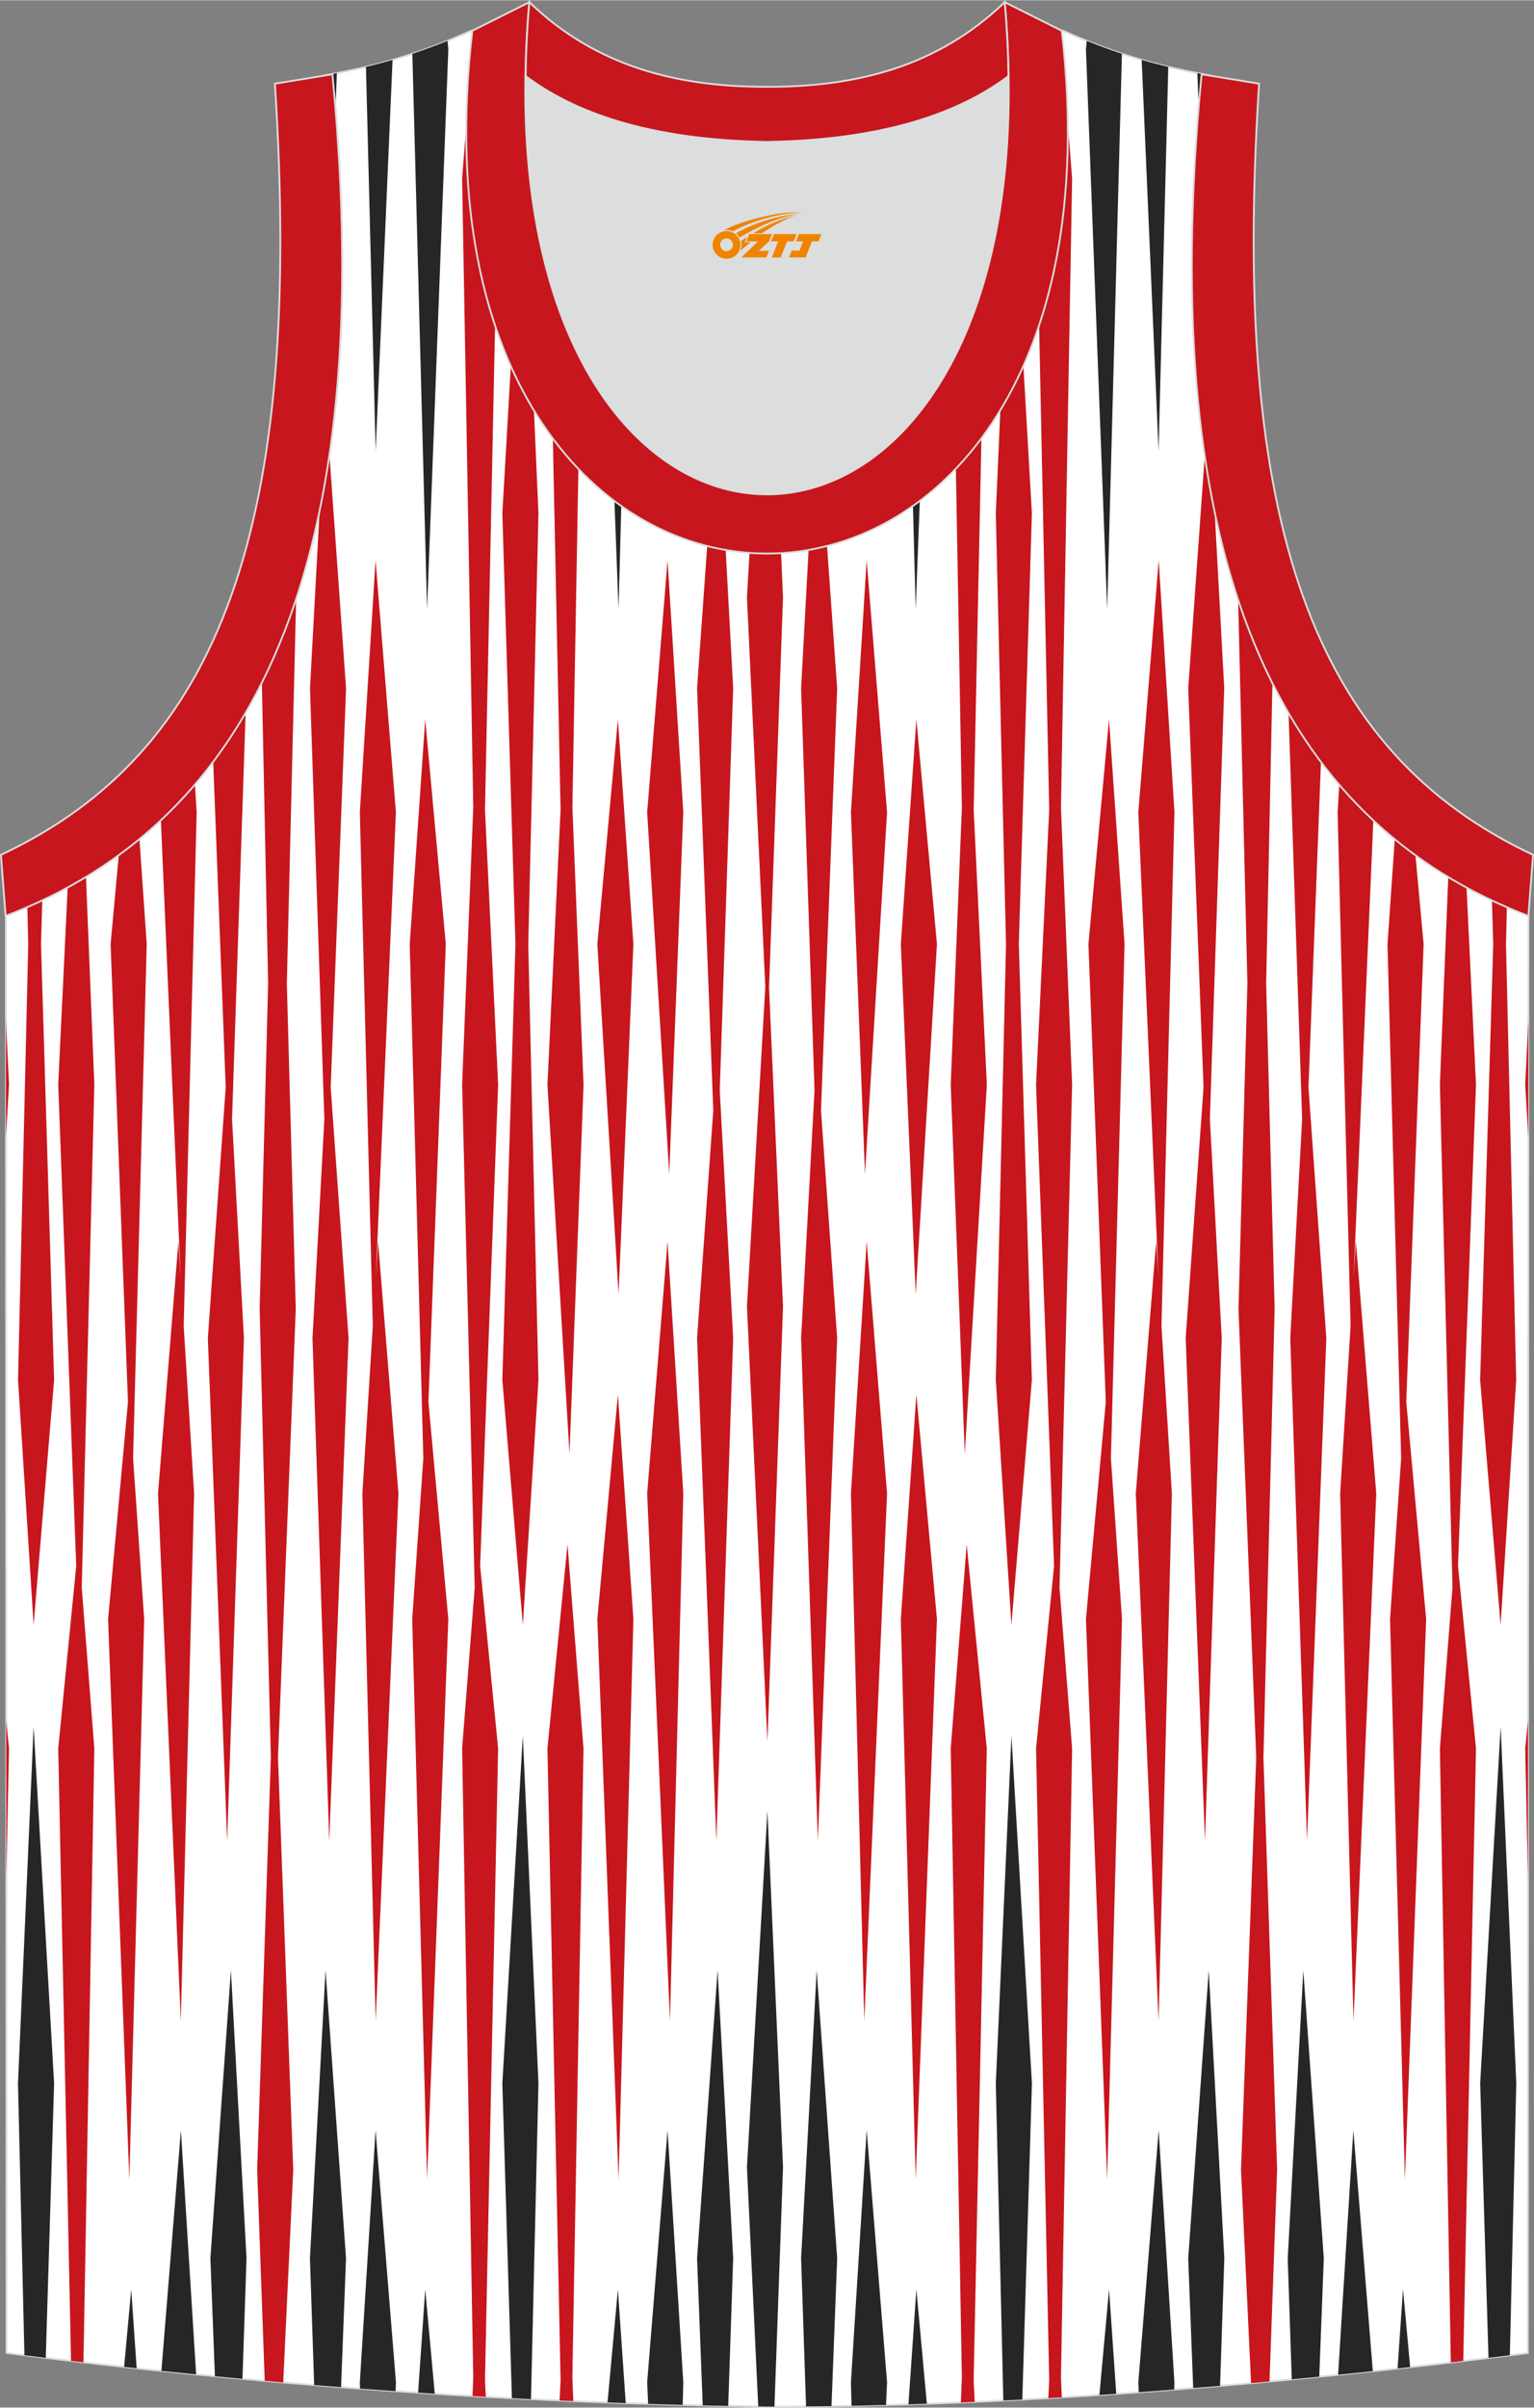 <?xml version="1.0" encoding="utf-8"?>
<!-- Generator: Adobe Illustrator 24.0.1, SVG Export Plug-In . SVG Version: 6.00 Build 0)  -->
<svg xmlns="http://www.w3.org/2000/svg" xmlns:xlink="http://www.w3.org/1999/xlink" version="1.1" id="_x37C_" x="0px" y="0px" width="338.74px" height="531.5px" viewBox="0 0 338.53 531.07" enable-background="new 0 0 338.53 531.07" xml:space="preserve">
<rect x="0" y="0" width="338.53" height="531.07" fill="#808080" stroke="none"/>
<path fill-rule="evenodd" clip-rule="evenodd" fill="#FFFFFF" stroke="#DCDDDD" stroke-width="0.4" stroke-miterlimit="22.926" d="  M169.26,530.87C111.97,530.04,56.11,526,1.45,519.03L1.3,201.91c54.46-20.75,82.54-77.15,72.09-185.64h-0.02  c10.54-1.98,19.57-4.58,30.6-9.53c8.71,14.69,36.33,24.11,65.33,24.53c28.99-0.42,56.61-9.84,65.32-24.53  c11.04,4.95,20.06,7.55,30.61,9.53h-0.02c-10.45,108.48,17.63,164.88,72.09,185.64l-0.14,317.13  C282.91,525.95,223.88,530.87,169.26,530.87L169.26,530.87z"/>
<g>
	<polygon fill-rule="evenodd" clip-rule="evenodd" fill="#262627" points="169.05,31.26 169.36,37.8 169.6,31.26 169.29,31.26  "/>
	<path fill-rule="evenodd" clip-rule="evenodd" fill="#262627" d="M156.97,30.54l1.12,29.2l0.97-29.01   C158.36,30.68,157.67,30.61,156.97,30.54z"/>
	<path fill-rule="evenodd" clip-rule="evenodd" fill="#262627" d="M144.8,28.71l3.06,70.73l1.76-69.87   C147.99,29.31,146.38,29.02,144.8,28.71z"/>
	<path fill-rule="evenodd" clip-rule="evenodd" fill="#262627" d="M132.37,25.5l4.13,108.9l2.84-106.91   C136.95,26.89,134.62,26.23,132.37,25.5z"/>
	<path fill-rule="evenodd" clip-rule="evenodd" fill="#262627" d="M74.05,23.73l0.29-7.65l-0.97,0.19h0.02   C73.63,18.79,73.84,21.27,74.05,23.73z"/>
	<path fill-rule="evenodd" clip-rule="evenodd" fill="#262627" d="M80.76,14.71l2.14,84.73l3.73-86.27   C84.68,13.73,82.74,14.24,80.76,14.71z"/>
	<path fill-rule="evenodd" clip-rule="evenodd" fill="#262627" d="M91,11.82l3.25,122.58l4.69-123.58l-0.17-1.86   C96.11,10.04,93.54,10.98,91,11.82z"/>
	<path fill-rule="evenodd" clip-rule="evenodd" fill="#262627" d="M46.43,498.16l1,26.01c2.02,0.19,4.05,0.38,6.08,0.57l0.89-26.58   l-3.44-63.56L46.43,498.16z"/>
	<path fill-rule="evenodd" clip-rule="evenodd" fill="#262627" d="M43.28,523.76l-3.36-53.86l-4.3,53.09   C38.18,523.25,40.73,523.51,43.28,523.76z"/>
	<polygon fill-rule="evenodd" clip-rule="evenodd" fill="#262627" points="30.16,522.41 28.96,504.99 27.39,522.11  "/>
	<path fill-rule="evenodd" clip-rule="evenodd" fill="#262627" d="M3.97,459.55l1.42,59.98c1.57,0.2,3.14,0.39,4.71,0.58l1.84-60.56   l-4.52-78.67L3.97,459.55z"/>
	<path fill-rule="evenodd" clip-rule="evenodd" fill="#262627" d="M68.4,498.16l0.93,27.95c1.98,0.16,3.96,0.32,5.94,0.47   l1.09-28.42l-4.52-63.56L68.4,498.16z"/>
	<path fill-rule="evenodd" clip-rule="evenodd" fill="#262627" d="M79.41,525.5l0.04,1.4c2.61,0.19,5.23,0.38,7.85,0.56l0.08-1.96   l-4.5-55.6L79.41,525.5z"/>
	<path fill-rule="evenodd" clip-rule="evenodd" fill="#262627" d="M95.95,528.03l-2.11-23.04l-1.57,22.8   C93.49,527.87,94.72,527.95,95.95,528.03z"/>
	<polygon fill-rule="evenodd" clip-rule="evenodd" fill="#262627" points="164.84,478.07 167.33,530.84 169.26,530.87    169.26,530.87 170.91,530.87 172.8,478.07 169.36,399.4  "/>
	<path fill-rule="evenodd" clip-rule="evenodd" fill="#262627" d="M153.83,498.16l1.25,32.44c1.88,0.04,3.75,0.09,5.63,0.12   l1.09-32.56l-3.44-63.56L153.83,498.16z"/>
	<path fill-rule="evenodd" clip-rule="evenodd" fill="#262627" d="M142.82,525.5l0.21,4.77c2.54,0.08,5.09,0.16,7.63,0.22l0.13-4.99   l-3.47-55.6L142.82,525.5z"/>
	<path fill-rule="evenodd" clip-rule="evenodd" fill="#262627" d="M138.09,530.1l-1.73-25.11l-2.29,24.96   C135.41,530,136.75,530.05,138.09,530.1z"/>
	<path fill-rule="evenodd" clip-rule="evenodd" fill="#262627" d="M110.86,459.55l2.11,69.46c1.4,0.07,2.8,0.14,4.21,0.21   l1.65-69.67l-3.45-76.66L110.86,459.55z"/>
	<path fill-rule="evenodd" clip-rule="evenodd" fill="#262627" d="M179.52,30.74l0.97,29.01l1.12-29.2   C180.92,30.61,180.22,30.68,179.52,30.74z"/>
	<path fill-rule="evenodd" clip-rule="evenodd" fill="#262627" d="M188.97,29.57l1.76,69.87l3.06-70.73   C192.2,29.02,190.59,29.31,188.97,29.57z"/>
	<path fill-rule="evenodd" clip-rule="evenodd" fill="#262627" d="M199.24,27.49l2.84,106.91l4.13-108.9   C203.96,26.23,201.64,26.89,199.24,27.49z"/>
	<path fill-rule="evenodd" clip-rule="evenodd" fill="#262627" d="M264.24,16.08l0.29,7.65c0.2-2.46,0.42-4.95,0.66-7.47h0.02   L264.24,16.08z"/>
	<path fill-rule="evenodd" clip-rule="evenodd" fill="#262627" d="M251.95,13.17l3.73,86.27l2.14-84.73   C255.85,14.24,253.9,13.73,251.95,13.17z"/>
	<path fill-rule="evenodd" clip-rule="evenodd" fill="#262627" d="M239.82,8.96l-0.17,1.86l4.69,123.58l3.25-122.58   C245.05,10.98,242.48,10.04,239.82,8.96z"/>
	<path fill-rule="evenodd" clip-rule="evenodd" fill="#262627" d="M284.18,498.16l0.89,26.69c2.03-0.19,4.05-0.39,6.07-0.59l1-26.1   l-4.52-63.56L284.18,498.16z"/>
	<path fill-rule="evenodd" clip-rule="evenodd" fill="#262627" d="M302.96,523.04l-4.3-53.14l-3.36,53.94   C297.86,523.58,300.41,523.31,302.96,523.04z"/>
	<polygon fill-rule="evenodd" clip-rule="evenodd" fill="#262627" points="311.2,522.14 309.62,504.99 308.42,522.45  "/>
	<path fill-rule="evenodd" clip-rule="evenodd" fill="#262627" d="M326.65,459.55l1.84,60.56c1.57-0.19,3.14-0.39,4.71-0.58   l1.42-59.98l-3.45-78.67L326.65,459.55z"/>
	<path fill-rule="evenodd" clip-rule="evenodd" fill="#262627" d="M262.22,498.16l1.1,28.61c1.98-0.16,3.95-0.32,5.93-0.49   l0.94-28.12l-3.44-63.56L262.22,498.16z"/>
	<path fill-rule="evenodd" clip-rule="evenodd" fill="#262627" d="M251.21,525.5l0.09,2.19c2.61-0.19,5.22-0.39,7.83-0.59l0.04-1.61   l-3.47-55.6L251.21,525.5z"/>
	<path fill-rule="evenodd" clip-rule="evenodd" fill="#262627" d="M246.34,528.04l-1.59-23.05l-2.13,23.31   C243.85,528.21,245.09,528.13,246.34,528.04z"/>
	<path fill-rule="evenodd" clip-rule="evenodd" fill="#262627" d="M176.79,498.16l1.09,32.67c1.87-0.02,3.74-0.04,5.62-0.07   l1.25-32.6l-4.52-63.56L176.79,498.16z"/>
	<path fill-rule="evenodd" clip-rule="evenodd" fill="#262627" d="M187.79,525.5l0.13,5.19c2.53-0.05,5.07-0.11,7.62-0.18l0.22-5.01   l-4.5-55.6L187.79,525.5z"/>
	<path fill-rule="evenodd" clip-rule="evenodd" fill="#262627" d="M204.54,530.23l-2.31-25.24l-1.75,25.38   C201.83,530.33,203.18,530.28,204.54,530.23z"/>
	<path fill-rule="evenodd" clip-rule="evenodd" fill="#262627" d="M219.76,459.55l1.66,69.97c1.4-0.07,2.79-0.14,4.19-0.21   l2.12-69.75l-4.52-76.66L219.76,459.55z"/>
	<path fill-rule="evenodd" clip-rule="evenodd" fill="#C7161D" d="M47.05,167.94l2.76,71.89l-3.94,55.35l4.26,110.92l3.7-110.92   l-2.62-48.32l3-89.74C52,160.94,49.6,164.55,47.05,167.94z"/>
	<path fill-rule="evenodd" clip-rule="evenodd" fill="#C7161D" d="M35.5,180.83l4.36,100.95l-0.49-7.94l-4.5,55.6L39.9,445.8   l2.94-116.35l-2.3-36.94l2.86-113.36l-0.38-6.17C40.63,175.76,38.12,178.38,35.5,180.83z"/>
	<path fill-rule="evenodd" clip-rule="evenodd" fill="#C7161D" d="M26.22,188.51l-1.81,19.73l3.83,101l-4.39,47.94l4.69,123.58   l3.28-123.58l-2.45-35.5l3.01-113.44l-1.61-23.25C29.3,186.2,27.78,187.38,26.22,188.51z"/>
	<path fill-rule="evenodd" clip-rule="evenodd" fill="#C7161D" d="M6.03,199.98l0.2,8.29l-2.25,96.11l3.44,54.06l4.52-54.06   l-2.89-96.19l0.29-9.7C8.25,199,7.15,199.5,6.03,199.98z"/>
	<path fill-rule="evenodd" clip-rule="evenodd" fill="#C7161D" d="M14.94,195.64l-2.09,43.6l3.97,106.17l-3.97,40.28l2.82,135.08   l2.75,0.32l2.4-135.4l-2.78-35.53l2.78-110.92l-1.85-45.91C17.65,194.13,16.31,194.9,14.94,195.64z"/>
	<path fill-rule="evenodd" clip-rule="evenodd" fill="#C7161D" d="M76.37,151.81l-3.66-51.47c-0.63,4.25-1.36,8.37-2.18,12.35   l-2.12,39.12l3.17,95.05l-2.62,48.32l3.7,110.92l4.26-110.92l-3.94-55.35L76.37,151.81z"/>
	<polygon fill-rule="evenodd" clip-rule="evenodd" fill="#C7161D" points="98.38,208.23 93.84,158.63 90.42,208.23 93.42,321.67    90.97,357.17 94.25,480.75 98.94,357.17 94.55,309.23  "/>
	<polygon fill-rule="evenodd" clip-rule="evenodd" fill="#C7161D" points="169.36,53.04 164.84,131.71 168.89,217.66 164.84,288.19    169.36,384.16 172.8,288.19 169.72,217.75 172.8,131.71  "/>
	<polygon fill-rule="evenodd" clip-rule="evenodd" fill="#C7161D" points="158.36,88.24 153.83,151.81 157.41,244.91 153.83,295.17    158.09,406.1 161.8,295.17 158.84,240.49 161.8,151.81  "/>
	<polygon fill-rule="evenodd" clip-rule="evenodd" fill="#C7161D" points="142.82,179.14 147.69,258.96 150.79,179.14    147.32,123.54  "/>
	<polygon fill-rule="evenodd" clip-rule="evenodd" fill="#C7161D" points="131.82,208.23 136.51,285.46 139.78,208.23    136.36,158.63  "/>
	<polygon fill-rule="evenodd" clip-rule="evenodd" fill="#C7161D" points="115.38,34.53 110.86,113.2 113.75,208.18 110.86,304.37    115.38,358.43 118.83,304.37 116.58,208.27 118.83,113.2  "/>
	<path fill-rule="evenodd" clip-rule="evenodd" fill="#C7161D" d="M122.55,21.67l-1.74,17.66l2.9,139.28l-2.9,60.63l4.87,81.48   l3.1-81.48l-2.46-61.17l2.46-138.74l-1.22-15.54C125.83,23.13,124.15,22.42,122.55,21.67z"/>
	<path fill-rule="evenodd" clip-rule="evenodd" fill="#C7161D" d="M104.47,7.54l-2.49,31.79l2.46,138.74l-2.46,61.17l2.78,110.92   l-2.78,35.53l2.46,138.74l-0.17,4.1c0.98,0.06,1.96,0.11,2.94,0.17l-0.18-3.73l2.9-139.28l-3.97-40.28l3.97-106.17l-2.9-60.63   l2.9-139.28l-2.79-28.33C106.14,9.89,105.24,8.73,104.47,7.54z"/>
	<polygon fill-rule="evenodd" clip-rule="evenodd" fill="#C7161D" points="142.82,329.44 147.85,445.8 150.79,329.44 147.32,273.84     "/>
	<polygon fill-rule="evenodd" clip-rule="evenodd" fill="#C7161D" points="131.82,357.17 136.51,480.75 139.78,357.17    136.36,307.57  "/>
	<path fill-rule="evenodd" clip-rule="evenodd" fill="#C7161D" d="M120.81,385.69l2.9,139.28l-0.22,4.55   c1.01,0.05,2.02,0.09,3.03,0.13l-0.21-5.22l2.46-138.74l-3.53-45.05L120.81,385.69z"/>
	<path fill-rule="evenodd" clip-rule="evenodd" fill="#C7161D" d="M57.79,150.52l1.38,66.39l-1.87,71.81l2.47,98.93l-3.02,90.95   l1.67,46.58c1.36,0.12,2.72,0.24,4.08,0.36l2.21-46.93l-3.36-90.95l3.92-98.93l-1.97-71.81l2.05-84.83   C63.16,138.68,60.64,144.83,57.79,150.52z"/>
	<polygon fill-rule="evenodd" clip-rule="evenodd" fill="#C7161D" points="82.94,281.78 87.37,179.14 82.88,123.54 79.41,179.14    82.27,292.5 79.97,329.44 82.9,445.8 87.93,329.44 83.43,273.84  "/>
	<path fill-rule="evenodd" clip-rule="evenodd" fill="#C7161D" d="M284.36,157.11l3,89.74l-2.62,48.32l3.7,110.92l4.26-110.92   l-3.94-55.35l2.76-71.89C288.98,164.54,286.59,160.94,284.36,157.11z"/>
	<path fill-rule="evenodd" clip-rule="evenodd" fill="#C7161D" d="M314.17,208.23l-1.81-19.73c-1.55-1.13-3.07-2.3-4.55-3.53   l-1.61,23.26l3.01,113.44l-2.45,35.5l3.28,123.58l4.69-123.58l-4.39-47.94L314.17,208.23z"/>
	<path fill-rule="evenodd" clip-rule="evenodd" fill="#C7161D" d="M329.24,198.48l0.29,9.71l-2.89,96.19l4.52,54.06l3.44-54.06   l-2.25-96.11l0.2-8.29C331.44,199.5,330.33,198.99,329.24,198.48z"/>
	<polygon fill-rule="evenodd" clip-rule="evenodd" fill="#C7161D" points="337.28,224.96 336.59,239.24 337.27,250.73  "/>
	<path fill-rule="evenodd" clip-rule="evenodd" fill="#C7161D" d="M319.61,193.33l-1.85,45.91l2.78,110.92l-2.78,35.53l2.41,135.42   l2.75-0.32l2.81-135.1l-3.97-40.28l3.97-106.17l-2.09-43.6C322.28,194.89,320.94,194.12,319.61,193.33z"/>
	<path fill-rule="evenodd" clip-rule="evenodd" fill="#C7161D" d="M265.88,100.33l-3.66,51.47l3.38,88.02l-3.94,55.35l4.26,110.92   l3.7-110.92l-2.62-48.32l3.17-95.05l-2.12-39.13C267.24,108.7,266.51,104.58,265.88,100.33z"/>
	<polygon fill-rule="evenodd" clip-rule="evenodd" fill="#C7161D" points="255.71,123.54 251.21,179.14 255.65,281.78    255.15,273.84 250.65,329.44 255.68,445.8 258.62,329.44 256.32,292.5 259.18,179.14  "/>
	<polygon fill-rule="evenodd" clip-rule="evenodd" fill="#C7161D" points="244.74,158.63 240.2,208.23 244.03,309.23 239.65,357.17    244.33,480.75 247.61,357.17 245.16,321.67 248.17,208.23  "/>
	<polygon fill-rule="evenodd" clip-rule="evenodd" fill="#C7161D" points="180.23,88.24 176.79,151.81 179.75,240.49 176.79,295.17    180.49,406.1 184.75,295.17 181.18,244.91 184.75,151.81  "/>
	<polygon fill-rule="evenodd" clip-rule="evenodd" fill="#C7161D" points="187.79,179.14 190.89,258.96 195.76,179.14    191.26,123.54  "/>
	<polygon fill-rule="evenodd" clip-rule="evenodd" fill="#C7161D" points="198.8,208.23 202.08,285.45 206.77,208.23 202.23,158.63     "/>
	<polygon fill-rule="evenodd" clip-rule="evenodd" fill="#C7161D" points="223.21,34.53 219.76,113.2 222.01,208.27 219.76,304.37    223.2,358.43 227.72,304.37 224.84,208.18 227.72,113.2  "/>
	<path fill-rule="evenodd" clip-rule="evenodd" fill="#C7161D" d="M211.03,23.8l-1.22,15.54l2.46,138.74l-2.46,61.17l3.1,81.48   l4.87-81.48l-2.9-60.63l2.9-139.28l-1.74-17.66C214.43,22.42,212.76,23.13,211.03,23.8z"/>
	<path fill-rule="evenodd" clip-rule="evenodd" fill="#C7161D" d="M231.43,11l-2.79,28.34l2.9,139.28l-2.9,60.63l3.97,106.17   l-3.97,40.28l2.9,139.28l-0.19,4.02l2.97-0.17l-0.18-4.39l2.46-138.74l-2.78-35.53l2.78-110.92l-2.46-61.17l2.46-138.74l-2.49-31.8   C233.34,8.72,232.44,9.88,231.43,11z"/>
	<polygon fill-rule="evenodd" clip-rule="evenodd" fill="#C7161D" points="336.59,385.69 337.19,414.48 337.21,379.44  "/>
	<path fill-rule="evenodd" clip-rule="evenodd" fill="#C7161D" d="M298.72,281.78l4.36-100.95c-2.62-2.46-5.13-5.08-7.51-7.86   l-0.38,6.17l2.86,113.36l-2.3,36.94l2.94,116.35l5.03-116.35l-4.5-55.6L298.72,281.78z"/>
	<polygon fill-rule="evenodd" clip-rule="evenodd" fill="#C7161D" points="187.79,329.44 190.73,445.8 195.76,329.44 191.26,273.84     "/>
	<polygon fill-rule="evenodd" clip-rule="evenodd" fill="#C7161D" points="198.8,357.17 202.08,480.75 206.77,357.17 202.23,307.57     "/>
	<path fill-rule="evenodd" clip-rule="evenodd" fill="#C7161D" d="M209.81,385.69l2.46,138.74l-0.22,5.52   c1.02-0.04,2.04-0.09,3.05-0.13l-0.23-4.85l2.9-139.28l-4.44-45.05L209.81,385.69z"/>
	<path fill-rule="evenodd" clip-rule="evenodd" fill="#C7161D" d="M273.23,132.08l2.05,84.83l-1.97,71.81l3.92,98.93l-3.36,90.95   l2.22,47.08c1.36-0.12,2.72-0.25,4.07-0.37l1.68-46.71l-3.02-90.95l2.47-98.93l-1.87-71.81l1.39-66.39   C277.95,144.82,275.42,138.68,273.23,132.08z"/>
	<polygon fill-rule="evenodd" clip-rule="evenodd" fill="#C7161D" points="1.31,224.99 1.99,239.24 1.32,250.69  "/>
	<polygon fill-rule="evenodd" clip-rule="evenodd" fill="#C7161D" points="1.99,385.69 1.4,414.13 1.38,379.51  "/>
</g>
<path fill-rule="evenodd" clip-rule="evenodd" fill="#C7161D" stroke="#DCDDDD" stroke-width="0.4" stroke-miterlimit="22.926" d="  M337.29,202.02c-54.48-20.76-82.58-77.17-72.12-185.68l12.69,2.07c-6.29,97.57,12,147.39,60.46,170.12L337.29,202.02z"/>
<path fill-rule="evenodd" clip-rule="evenodd" fill="#C7161D" stroke="#DCDDDD" stroke-width="0.4" stroke-miterlimit="22.926" d="  M1.24,202.02c54.48-20.76,82.58-77.17,72.12-185.68l-12.69,2.07c6.29,97.57-12,147.39-60.46,170.12L1.24,202.02z"/>
<path fill-rule="evenodd" clip-rule="evenodd" fill="#DCDDDD" d="M169.27,31.26c26.41-0.42,42.86-6.69,53.21-14.48  c0.02-0.06,0.03-0.12,0.05-0.18c1.15,123.9-107.65,123.9-106.51,0c0.02,0.06,0.03,0.12,0.05,0.18  C126.41,24.58,142.86,30.84,169.27,31.26L169.27,31.26z"/>
<path fill-rule="evenodd" clip-rule="evenodd" fill="none" stroke="#DCDDDD" stroke-width="0.4" stroke-miterlimit="22.926" d="  M169.27,31.26c26.41-0.42,42.86-6.69,53.21-14.48c0.02-0.06,0.03-0.12,0.05-0.18c1.15,123.9-107.65,123.9-106.51,0  c0.02,0.06,0.03,0.12,0.05,0.18C126.41,24.57,142.85,30.84,169.27,31.26L169.27,31.26z"/>
<path fill-rule="evenodd" clip-rule="evenodd" fill="#C7161D" stroke="#DCDDDD" stroke-width="0.4" stroke-miterlimit="22.926" d="  M116.82,0.43c-12.95,144.78,117.84,144.78,104.9,0l12.6,6.3c17.76,153.78-147.85,153.78-130.09,0L116.82,0.43z"/>
<path fill-rule="evenodd" clip-rule="evenodd" fill="#C7161D" stroke="#DCDDDD" stroke-width="0.4" stroke-miterlimit="22.926" d="  M116.82,0.43c14.8,14.28,32.87,18.72,52.45,18.67c19.57,0.05,37.65-4.4,52.45-18.67c0.5,5.61,0.77,11,0.82,16.16  c-0.02,0.06-0.03,0.13-0.05,0.19c-10.35,7.78-26.8,14.06-53.21,14.48c-26.41-0.42-42.86-6.69-53.21-14.48  c-0.02-0.06-0.03-0.13-0.05-0.19C116.06,11.42,116.32,6.05,116.82,0.43L116.82,0.43z"/>

<g id="图层_x0020_1">
	<path fill="#F08300" d="M157.45,55c0.416,1.136,1.472,1.984,2.752,2.032c0.144,0,0.304,0,0.448-0.016h0.016   c0.016,0,0.064,0,0.128-0.016c0.032,0,0.048-0.016,0.08-0.016c0.064-0.016,0.144-0.032,0.224-0.048c0.016,0,0.016,0,0.032,0   c0.192-0.048,0.4-0.112,0.576-0.208c0.192-0.096,0.4-0.224,0.608-0.384c0.672-0.56,1.104-1.408,1.104-2.352   c0-0.224-0.032-0.448-0.08-0.672l0,0C163.29,53.12,163.24,52.95,163.16,52.77C162.69,51.68,161.61,50.92,160.34,50.92C158.65,50.92,157.27,52.29,157.27,53.99C157.27,54.34,157.33,54.68,157.45,55L157.45,55L157.45,55z M161.75,54.02L161.75,54.02C161.72,54.8,161.06,55.4,160.28,55.36C159.49,55.33,158.9,54.68,158.93,53.89c0.032-0.784,0.688-1.376,1.472-1.344   C161.17,52.58,161.78,53.25,161.75,54.02L161.75,54.02z"/>
	<polygon fill="#F08300" points="175.78,51.6 ,175.14,53.19 ,173.7,53.19 ,172.28,56.74 ,170.33,56.74 ,171.73,53.19 ,170.15,53.19    ,170.79,51.6"/>
	<path fill="#F08300" d="M177.75,46.87c-1.008-0.096-3.024-0.144-5.056,0.112c-2.416,0.304-5.152,0.912-7.616,1.664   C163.03,49.25,161.16,49.97,159.81,50.74C160.01,50.71,160.2,50.69,160.39,50.69c0.48,0,0.944,0.112,1.36,0.288   C165.85,48.66,173.05,46.61,177.75,46.87L177.75,46.87L177.75,46.87z"/>
	<path fill="#F08300" d="M163.22,52.34c4-2.368,8.88-4.672,13.488-5.248c-4.608,0.288-10.224,2-14.288,4.304   C162.74,51.65,163.01,51.97,163.22,52.34C163.22,52.34,163.22,52.34,163.22,52.34z"/>
	<polygon fill="#F08300" points="181.27,51.6 ,180.65,53.19 ,179.19,53.19 ,177.78,56.74 ,177.32,56.74 ,175.81,56.74 ,174.12,56.74    ,174.71,55.24 ,176.42,55.24 ,177.24,53.19 ,175.65,53.19 ,176.29,51.6"/>
	<polygon fill="#F08300" points="170.36,51.6 ,169.72,53.19 ,167.43,55.3 ,169.69,55.3 ,169.11,56.74 ,163.62,56.74 ,167.29,53.19    ,164.71,53.19 ,165.35,51.6"/>
	<path fill="#F08300" d="M175.64,47.46c-3.376,0.752-6.464,2.192-9.424,3.952h1.888C170.53,49.84,172.87,48.41,175.64,47.46z    M164.84,52.28C164.21,52.66,164.15,52.71,163.54,53.12c0.064,0.256,0.112,0.544,0.112,0.816c0,0.496-0.112,0.976-0.32,1.392   c0.176-0.16,0.32-0.304,0.432-0.4c0.272-0.24,0.768-0.64,1.6-1.296l0.32-0.256H164.36l0,0L164.84,52.28L164.84,52.28L164.84,52.28z"/>
</g>
</svg>